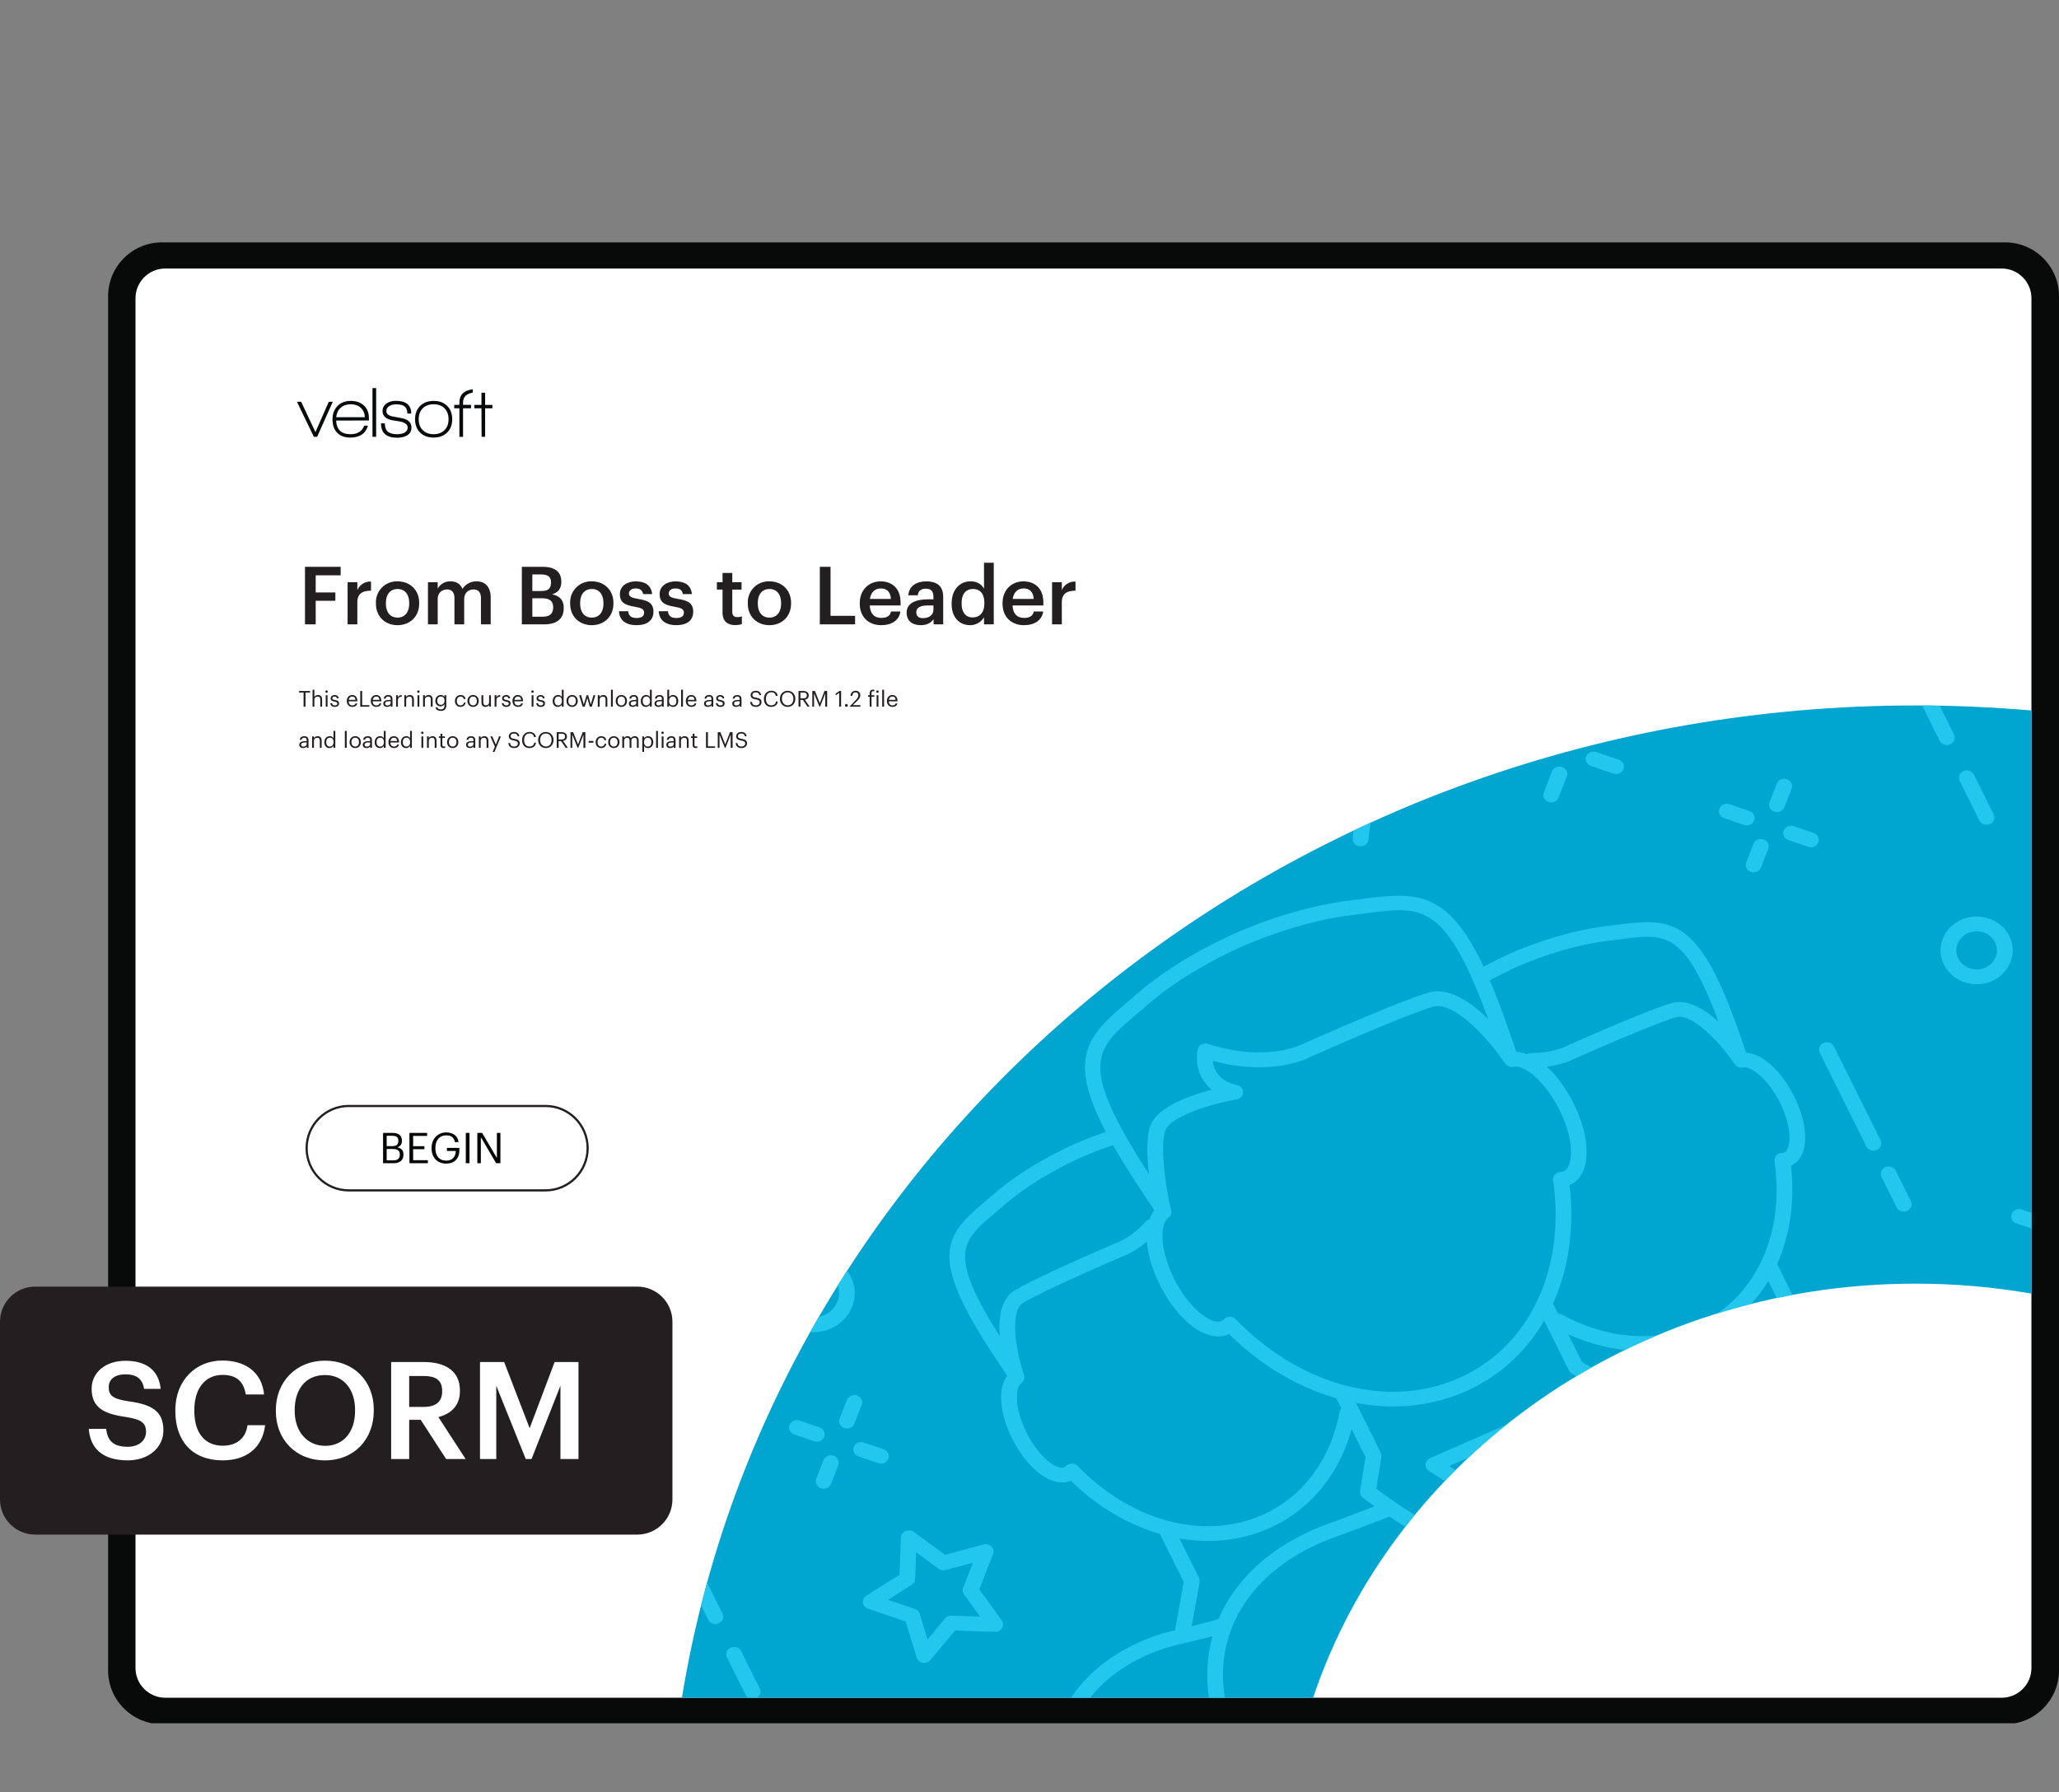 <svg xmlns="http://www.w3.org/2000/svg" xmlns:xlink="http://www.w3.org/1999/xlink" width="1251.275" height="1089.232" viewBox="0 0 938.456 816.924"><rect x="0" y="0" width="938.456" height="816.924" fill="#808080" stroke="none"/><g data-name="Figure"><g data-name="PlacedPDF"><clipPath id="a"><path transform="matrix(1 0 0 -1 0 816.924)" d="M49.276 31.411h889.18v675.032H49.276z"/></clipPath><g clip-path="url(#a)"><path d="M911.885 778.867H77.768c-11.98 0-21.694-9.712-21.694-21.693V137.02c0-11.982 9.713-21.695 21.694-21.695h834.117c11.981 0 21.694 9.713 21.694 21.695v620.154c0 11.98-9.713 21.693-21.694 21.693" fill="#fff"/></g><path d="M144.555 199.094h-1.505l-7.719-15.962h1.93l6.51 13.836 6.083-13.836h1.831z" fill="#070a0a"/><clipPath id="b"><path transform="matrix(1 0 0 -1 0 816.924)" d="M49.276 31.411h889.18v675.032H49.276z"/></clipPath><g clip-path="url(#b)"><path d="M159.863 184.276c-1.854 0-3.375.523-4.563 1.57-1.19 1.047-1.88 2.486-2.077 4.318h13.083c-.11-1.832-.747-3.27-1.913-4.318-1.167-1.047-2.677-1.57-4.53-1.57m-6.672 7.425c.217 4.143 2.408 6.214 6.574 6.214 3.16 0 5.244-1.296 6.247-3.89h1.7c-.632 2.048-1.711 3.487-3.237 4.316-1.33.741-2.923 1.112-4.776 1.112-2.682 0-4.732-.774-6.15-2.322-1.33-1.44-1.994-3.435-1.994-5.986 0-2.507.757-4.536 2.273-6.084s3.527-2.322 6.035-2.322 4.514.703 6.018 2.11c1.505 1.406 2.258 3.298 2.258 5.674v1.145zM169.773 176.917h1.668v22.177h-1.668zM180.96 199.52c-4.864 0-7.295-2.18-7.295-6.543h1.734c0 1.723.446 2.977 1.341 3.762.893.785 2.311 1.177 4.252 1.177 1.308 0 2.388-.207 3.238-.62 1.047-.546 1.57-1.353 1.57-2.422 0-1.308-1.09-2.213-3.27-2.714-.154-.044-1.244-.219-3.272-.524-3.27-.5-4.906-1.919-4.906-4.252 0-1.526.654-2.715 1.962-3.566 1.112-.74 2.475-1.112 4.09-1.112 4.687 0 7.032 1.941 7.032 5.822h-1.767c0-1.482-.404-2.556-1.21-3.22-.807-.666-2.105-.999-3.892-.999-1.2 0-2.214.24-3.042.72-.96.567-1.44 1.352-1.44 2.355 0 1.308 1.07 2.148 3.206 2.518.567.11 1.722.317 3.467.622 3.184.545 4.776 1.995 4.776 4.35 0 1.657-.72 2.89-2.159 3.696-1.157.633-2.628.95-4.416.95M202.645 186.158c-1.2-1.254-2.867-1.881-5.004-1.881-2.094 0-3.751.616-4.972 1.848-1.222 1.232-1.831 2.895-1.831 4.989 0 2.07.615 3.723 1.847 4.955 1.232 1.232 2.884 1.847 4.956 1.847 2.07 0 3.723-.615 4.956-1.847 1.23-1.232 1.847-2.884 1.847-4.955 0-2.05-.6-3.702-1.8-4.956m-5.036 13.296c-2.595 0-4.65-.774-6.166-2.322s-2.273-3.554-2.273-6.018c0-2.552.779-4.585 2.339-6.101 1.559-1.515 3.614-2.273 6.165-2.273 2.552 0 4.596.758 6.133 2.273 1.538 1.516 2.307 3.549 2.307 6.1 0 2.55-.78 4.579-2.34 6.084-1.558 1.505-3.613 2.257-6.165 2.257M221.112 186.105v12.989h-1.602l-.066-12.99h-3.238v-1.536h3.238v-5.558h1.668v5.558h3.304v1.537zM211.051 183.492c0-2.543 1.472-4.048 4.416-4.518v-1.534c-4.055.51-6.084 2.526-6.084 6.052v1.047h-2.355v1.57h2.355v13.018h1.668v-13.018h3.631v-1.57h-3.63z" fill="#070a0a"/><path d="M179.295 528.906c2.01 0 2.938-.89 2.938-2.57v-.078c0-1.702-.947-2.514-3.17-2.514h-2.823v5.162zm-.542-6.477c2.03 0 2.804-.734 2.804-2.436v-.077c0-1.566-.909-2.204-2.842-2.204h-2.475v4.717zm-4.156-6.032h4.156c2.572 0 4.447.851 4.447 3.577v.078c0 1.256-.503 2.377-2.088 2.918 2.011.484 2.765 1.508 2.765 3.306v.078c0 2.61-1.779 3.866-4.543 3.866h-4.737zM186.623 516.397h8.062v1.373h-6.38v4.697h5.143v1.373h-5.143v5.007h6.728v1.373h-8.41zM196.697 523.396v-.155c0-4.04 2.726-7.057 6.69-7.057 2.744 0 5.2 1.276 5.625 4.39h-1.682c-.387-2.204-1.895-3.056-3.905-3.056-3.17 0-4.988 2.32-4.988 5.704v.154c0 3.422 1.701 5.665 4.95 5.665 2.996 0 4.291-1.953 4.35-4.408h-4.04v-1.392h5.682v1.025c0 4.002-2.455 6.128-5.993 6.128-4.253 0-6.689-2.958-6.689-6.998M212.301 516.398h1.682v13.823h-1.682zM217.56 516.397h2.185l6.728 11.426v-11.426h1.604v13.823h-1.933l-6.98-11.85v11.85h-1.604z" fill="#030505"/><path stroke-miterlimit="10" fill="none" stroke="#231f20" d="M158.987 542.6c-10.624 0-19.236-8.611-19.236-19.235 0-10.624 8.612-19.236 19.236-19.236h89.611c10.624 0 19.236 8.612 19.236 19.236s-8.612 19.236-19.236 19.236h-89.61z"/><path d="M75.313 773.863c-7.428 0-13.555-6.05-13.555-13.555V135.944c0-7.429 6.05-13.555 13.555-13.555h837.03c7.428 0 13.554 6.05 13.554 13.555v624.364h.001c0 7.43-6.05 13.555-13.555 13.555zm863.144-12.368V134.987c0-13.555-11.028-24.506-24.506-24.506H73.781c-13.554 0-24.505 11.027-24.505 24.506V761.42c0 13.554 11.027 24.505 24.505 24.505h840.17c13.478 0 24.429-10.95 24.506-24.429" fill="#080909"/></g></g><g data-name="Figure"><clipPath id="c"><path transform="matrix(1 0 0 -1 0 816.924)" d="M873.056 495.362c-284.691 0-520.524-196.183-562.245-452.283H598.49c36.764 109.403 145.786 188.733 274.566 188.733 18.053 0 35.716-1.561 52.847-4.543v265.808a611.967 611.967 0 0 1-52.847 2.285z"/></clipPath><g clip-path="url(#c)"><path d="M927.71 203.07H308.127v572.854h619.585z" fill="#00a6d0"/><path d="m757.29 683.596 61.906-27.078c1.793-.784 2.57-2.784 1.733-4.466-.836-1.682-2.968-2.41-4.761-1.626l-61.908 27.078c-1.792.785-2.569 2.785-1.733 4.467.837 1.681 2.97 2.41 4.762 1.625M835.91 477.045c-.836-1.682-2.969-2.41-4.762-1.626-1.792.784-2.569 2.785-1.733 4.467l21.204 42.652c.836 1.681 2.969 2.41 4.762 1.625 1.792-.784 2.569-2.784 1.733-4.466zM859.312 532.072c-1.792.784-2.569 2.785-1.733 4.467l6.862 13.802c.836 1.681 2.969 2.41 4.761 1.625 1.793-.784 2.57-2.785 1.733-4.466l-6.86-13.802c-.837-1.682-2.97-2.41-4.763-1.626M797.354 369.697l-9.034-3.084c-1.86-.635-3.914.263-4.592 2.008-.677 1.745.281 3.672 2.142 4.307l9.033 3.084c.93.318 1.907.253 2.74-.111.833-.365 1.514-1.025 1.852-1.897.677-1.745-.281-3.672-2.141-4.307M817.572 376.6c-1.86-.636-3.915.263-4.592 2.007-.677 1.745.282 3.673 2.142 4.308l9.033 3.084c.93.318 1.907.253 2.74-.112.833-.364 1.513-1.024 1.852-1.896.677-1.745-.281-3.673-2.141-4.308zM799.192 384.639l-3.288 8.473c-.677 1.745.28 3.672 2.14 4.307.93.318 1.907.253 2.74-.112.833-.364 1.514-1.024 1.853-1.896l3.288-8.474c.677-1.744-.281-3.672-2.141-4.307-1.86-.635-3.916.264-4.592 2.009M808.692 369.981c.93.318 1.906.253 2.74-.112.832-.364 1.513-1.024 1.852-1.896l3.288-8.473c.677-1.745-.282-3.673-2.142-4.308-1.86-.635-3.915.264-4.592 2.008l-3.287 8.474c-.677 1.745.28 3.672 2.14 4.307M373.503 650.63l-9.033-3.084c-1.86-.635-3.915.264-4.592 2.008-.677 1.745.28 3.673 2.141 4.308l9.034 3.084a3.79 3.79 0 0 0 2.74-.112c.83-.364 1.513-1.024 1.851-1.897.678-1.744-.28-3.672-2.14-4.307M393.722 657.533c-1.86-.635-3.915.264-4.592 2.008-.677 1.745.281 3.673 2.141 4.308l9.033 3.084c.93.317 1.91.25 2.74-.112.83-.364 1.514-1.025 1.852-1.897.678-1.745-.281-3.672-2.14-4.307zM375.341 665.572l-3.288 8.474c-.677 1.745.281 3.672 2.141 4.307a3.79 3.79 0 0 0 2.74-.112c.83-.363 1.514-1.024 1.853-1.897l3.287-8.473c.677-1.745-.28-3.672-2.141-4.307-1.86-.635-3.915.264-4.592 2.008M390.58 636.126c-1.86-.635-3.915.264-4.592 2.008l-3.288 8.473c-.677 1.745.281 3.673 2.141 4.308.93.318 1.909.251 2.74-.112.83-.364 1.514-1.024 1.852-1.896l3.288-8.474c.677-1.745-.281-3.672-2.141-4.307M359.91 594.168c-2.747-5.527-.188-12.122 5.704-14.7 5.893-2.577 12.921-.175 15.67 5.352 2.747 5.526.189 12.119-5.704 14.696-5.892 2.577-12.922.179-15.67-5.348m27.868-12.19c-4.418-8.885-15.719-12.745-25.192-8.601-9.474 4.144-13.587 14.745-9.17 23.632 4.418 8.886 15.72 12.742 25.193 8.599 9.474-4.144 13.586-14.743 9.169-23.63M904.841 441.085c-4.63 2.025-10.152.143-12.31-4.2-2.16-4.343-.15-9.525 4.48-11.55 4.63-2.025 10.15-.138 12.31 4.205 2.159 4.344.15 9.52-4.48 11.545m-10.858-21.842c-8.211 3.592-11.777 12.78-7.948 20.483 3.827 7.698 13.623 11.042 21.835 7.45 8.207-3.59 11.773-12.778 7.946-20.476-3.83-7.702-13.626-11.047-21.833-7.457M327.563 739.942c1.793-.784 2.569-2.785 1.733-4.467l-26.05-52.4c-.836-1.682-2.969-2.41-4.762-1.626-1.793.784-2.569 2.785-1.733 4.466l26.05 52.401c.837 1.682 2.97 2.41 4.762 1.626M344.541 774.094c1.793-.784 2.57-2.784 1.734-4.466l-8.429-16.953c-.835-1.682-2.969-2.41-4.761-1.626-1.793.784-2.57 2.785-1.733 4.467l8.428 16.953c.836 1.681 2.969 2.41 4.761 1.625M858.107 277.429c-1.792.784-2.569 2.785-1.733 4.466l27.72 55.76c.836 1.682 2.97 2.41 4.762 1.626 1.793-.784 2.57-2.785 1.733-4.466l-27.72-55.76c-.836-1.682-2.969-2.41-4.762-1.626M894.926 351.49c-1.793.785-2.569 2.786-1.733 4.467l8.97 18.042c.835 1.682 2.968 2.41 4.761 1.626 1.793-.784 2.569-2.785 1.733-4.466l-8.97-18.042c-.836-1.682-2.968-2.41-4.761-1.626M702.249 341.303c.93.318 1.906.253 2.739-.112.833-.364 1.514-1.024 1.852-1.896.678-1.745-.282-3.675-2.14-4.308l-10.224-3.488c-1.86-.635-3.915.264-4.592 2.008-.676 1.745.283 3.674 2.142 4.307zM738.09 352.492c.833-.364 1.514-1.024 1.853-1.896.677-1.745-.282-3.672-2.141-4.308l-10.224-3.49c-1.86-.635-3.916.264-4.593 2.008-.676 1.745.282 3.673 2.142 4.308l10.224 3.49c.93.318 1.907.253 2.74-.112M711.975 349.622c-1.86-.635-3.915.264-4.592 2.009l-3.721 9.59c-.677 1.745.281 3.672 2.14 4.307.931.317 1.908.252 2.74-.112.834-.364 1.514-1.024 1.853-1.897l3.721-9.59c.677-1.744-.281-3.672-2.141-4.307M717.851 334.478c.93.318 1.907.253 2.74-.111.833-.365 1.514-1.025 1.852-1.897l3.722-9.588c.679-1.743-.281-3.672-2.14-4.307-1.861-.635-3.916.264-4.593 2.008l-3.722 9.588c-.678 1.743.281 3.673 2.141 4.307M411.246 496.662c-5.913 2.586-12.969.177-15.727-5.371-2.758-5.547-.19-12.165 5.724-14.751 5.913-2.587 12.969-.178 15.726 5.369 2.759 5.548.19 12.166-5.723 14.753m12.218-17.594c-4.427-8.906-15.755-12.774-25.25-8.62-9.494 4.152-13.617 14.777-9.19 23.683 4.429 8.908 15.756 12.776 25.25 8.623 9.495-4.153 13.619-14.778 9.19-23.686M638.482 331.973a3.485 3.485 0 0 0 1.708-1.575c9.38-18.057 19.322-29.962 19.418-30.08 1.226-1.458.963-3.571-.592-4.721s-3.8-.904-5.03.556c-.424.504-10.497 12.549-20.237 31.302-.869 1.67-.131 3.681 1.648 4.494a3.792 3.792 0 0 0 3.085.024M619.823 385.74c.651.056 1.278-.059 1.828-.3 1.12-.49 1.94-1.512 2.061-2.75 1.03-10.921 3.81-22.376 8.258-34.044.666-1.747-.302-3.673-2.166-4.296-1.867-.628-3.919.287-4.58 2.032-4.655 12.207-7.566 24.224-8.654 35.714-.173 1.847 1.283 3.48 3.253 3.644M386.25 421.062c-.059 1.854 1.497 3.404 3.473 3.46.158.003 15.927.496 37.255 4.89.8.164 1.595.065 2.282-.236.977-.427 1.738-1.262 1.987-2.325.427-1.813-.796-3.606-2.729-4.004-22.032-4.54-37.915-5.026-38.58-5.044-1.975-.064-3.629 1.4-3.688 3.26M482.099 448.052a3.787 3.787 0 0 0 3.217.087 3.488 3.488 0 0 0 1.637-1.45c.939-1.632.29-3.671-1.453-4.552-10.861-5.499-22.935-10.22-35.881-14.034-1.877-.555-3.894.426-4.491 2.201-.592 1.77.456 3.657 2.346 4.213 12.512 3.685 24.16 8.24 34.625 13.535M533.232 336.374a3.773 3.773 0 0 0 3.198.583l26.287-7.09-9.378 24.1a3.183 3.183 0 0 0 .4 3.031l15.308 21.255-27.329-.915c-1.143-.038-2.243.438-2.951 1.291l-16.82 20.228-7.518-24.664c-.317-1.035-1.142-1.867-2.223-2.235l-25.705-8.754 22.682-14.33c.955-.6 1.541-1.596 1.58-2.672l.935-25.636zm-28.454-22.641-1.115 30.526-27.007 17.061c-1.118.706-1.72 1.942-1.556 3.196.166 1.256 1.068 2.32 2.335 2.75l30.607 10.425 8.95 29.368c.37 1.215 1.439 2.133 2.761 2.376a3.81 3.81 0 0 0 2.198-.254 3.532 3.532 0 0 0 1.31-.979l20.031-24.084 32.543 1.089c1.347.048 2.613-.624 3.26-1.728a3.181 3.181 0 0 0-.166-3.51l-18.23-25.31 11.165-28.696c.46-1.186.174-2.519-.749-3.443-.917-.924-2.313-1.287-3.607-.938l-31.297 8.44-25.645-18.821a3.778 3.778 0 0 0-3.722-.4c-1.222.534-2.021 1.666-2.066 2.932M415.515 722.412c.955-.601 1.541-1.596 1.58-2.673l.444-12.184 10.237 7.512a3.765 3.765 0 0 0 3.198.584l12.49-3.368-4.454 11.45a3.184 3.184 0 0 0 .396 3.034l7.278 10.102-12.99-.433a3.778 3.778 0 0 0-1.642.312 3.542 3.542 0 0 0-1.31.979l-7.995 9.612-3.573-11.723c-.317-1.035-1.142-1.866-2.223-2.234l-12.214-4.16zm-2.728 16.703 5.008 16.426c.37 1.214 1.439 2.133 2.761 2.375 1.327.24 2.68-.236 3.508-1.233l11.203-13.468 18.2.607a3.754 3.754 0 0 0 1.642-.312 3.512 3.512 0 0 0 1.62-1.416 3.188 3.188 0 0 0-.165-3.51l-10.196-14.158 6.241-16.046c.463-1.188.174-2.52-.745-3.446-.92-.923-2.315-1.286-3.61-.936l-17.502 4.72-14.344-10.528c-2.126-1.562-5.699.001-5.79 2.532l-.623 17.074-15.103 9.542c-1.119.706-1.72 1.942-1.556 3.196.165 1.255 1.067 2.32 2.334 2.75zM906.09 711.944c-1.86-.634-3.915.264-4.592 2.009-.678 1.745.28 3.672 2.14 4.307l9.034 3.084c.93.318 1.907.253 2.74-.112.833-.364 1.514-1.024 1.852-1.896.677-1.745-.28-3.673-2.141-4.308zM821.392 772.51l41.505-18.155c1.793-.784 2.57-2.784 1.733-4.466-.836-1.682-2.968-2.41-4.761-1.625l-53.996 23.617c-.366.16-.677.38-.953.629z" fill="#23c7ee"/><path d="M755.877 628.825c-6.359 3.27-12.767 6.444-19.181 9.61.109-2.124.303-4.202.363-6.352.004-.11-.05-.205-.057-.312a3.09 3.09 0 0 0-.154-.83c-.056-.158-.135-.296-.214-.442a3.219 3.219 0 0 0-.448-.66c-.128-.14-.275-.252-.426-.372-.138-.11-.234-.252-.393-.343l-14.266-8.216-6.314-12.7c20.673 9.312 42.672 10.104 61.304 1.955 12.731-5.57 22.863-14.726 29.857-26.28l8.906 17.915c.052.104.149.17.21.267a3.414 3.414 0 0 0 .966.993c.095.065.155.16.259.217l18.717 10.299c-3.913 2.639-7.755 5.162-10.647 6.67-21.001-6.462-45.139-3.77-68.482 8.581m-33.058 54.84-16.939-19.876 1.816-18.008c.122-1.203-.453-2.371-1.503-3.066a3.775 3.775 0 0 0-3.577-.299l-50.802 22.22c-1.165.51-1.949 1.563-2.057 2.764-.108 1.201.48 2.364 1.537 3.05l16.334 10.57 5.342 24.928c-13.097-6.096-28.71-14.852-45.665-27.296l2.307-14.57c.016-.103-.023-.196-.017-.298a3.037 3.037 0 0 0-.038-.67 3.047 3.047 0 0 0-.168-.655c-.037-.096-.028-.195-.075-.29l-11.275-22.681c17.004 3.193 34.121 1.665 49.656-5.13 15.528-6.791 27.775-18.1 36.097-32.36l11.269 22.667c.046.092.133.15.186.236.122.199.265.373.43.547.163.17.33.322.522.455.087.061.138.15.233.204l13.357 7.692c-.626 17.671-3.004 34.367-6.97 49.865m-52.08-8.797-10.226-6.619 39.46-17.26-1.17 11.604zm38.987 44.055c-4.378-.926-14.551-3.464-28.676-9.384l-6.224-29.042 26.314-11.51 19.496 22.877c-4.25 14.046-8.804 23.235-10.91 27.06M606.504 694.16c-25.103 8.864-42.827 24.475-51.059 43.705-3.09 1.11-7.622 2.25-12.296 3.365l3.621-20.068c.02-.113-.019-.216-.01-.327a3.064 3.064 0 0 0-.191-1.334c-.04-.106-.032-.216-.084-.32l-8.905-17.913c13.93 2.4 27.92 1.006 40.652-4.563 18.636-8.151 32.134-24.475 37.813-45.323l6.32 12.713-2.459 15.531c-.022.142.026.273.023.413-.006.236-.008.46.039.692.042.212.12.403.203.602.084.199.167.39.292.573.135.198.3.36.476.529.104.099.163.225.283.314 1.817 1.353 3.584 2.578 5.37 3.85-6.688 2.565-13.385 5.115-20.088 7.561m-115.318-25.924a3.687 3.687 0 0 0-2.62-1.1c-1.002-.01-1.959.37-2.64 1.059-.362.36-.61.508-.89.63-3.111 1.361-11.372-4.186-17.234-15.977-5.67-11.407-4.977-20.464-2.33-22.365 1.16-.837 1.666-2.25 1.27-3.574l-.13-.438c-.011-.036-.002-.071-.015-.107-.071-.21-.145-.452-.218-.673l-.04-.136c-.003-.009-.009-.016-.011-.024-3-9.24-6.575-27.91.267-31.856 8.076-4.657 27.514-13.318 38.193-17.99 4.39-1.92 7.287-3.187 7.33-3.181.253-.073 4.903-1.768 10.62-6.569.441 5.862 2.387 12.642 5.855 19.619 8.453 17.002 21.825 26.764 31.105 22.706.145-.064.287-.131.427-.197 14.647 14.411 31.577 24.286 48.94 29.278l2.336 4.7c-.421.449-.764.966-.88 1.599-4.04 21.8-16.91 38.922-35.318 46.973-26.587 11.63-59.567 2.848-84.017-22.377m-35.503-59.225c-1.667-2.637-3.353-5.27-4.9-7.936-17.893-30.694-11.457-36.158 2.647-48.126 1.254-1.065 2.555-2.17 3.886-3.33 9.687-8.41 22.347-16.203 36.576-22.52 4.432-1.911 8.94-3.608 13.428-5.125.385.676.704 1.293 1.109 1.987 5.373 9.25 11.434 18.289 17.295 27.03l.43.642c-.977 1.162-1.678 2.616-2.249 4.191-.61.186-1.19.47-1.633.964-6.449 7.137-12.561 9.405-12.873 9.503-1.404.604-34.78 14.87-46.556 21.657-6.625 3.821-7.811 12.615-7.16 21.063m62.356-146.726c1.5-1.274 3.057-2.595 4.648-3.981 11.661-10.125 26.885-19.498 43.994-27.092 17.238-7.429 34.68-12.344 50.434-14.213 2.165-.254 4.245-.524 6.248-.782 22.944-2.971 33.415-4.326 49.875 35.193 1.801 4.309 3.459 8.72 5.072 13.14-7.965-7.844-18.238-14.933-27.637-11.995-15.658 4.89-55.27 22.61-57.17 23.47-.176.078-16.487 8.387-42.878-.19-.974-.316-2.034-.207-2.943.254-.897.477-1.53 1.295-1.74 2.241-1.033 4.684-.436 12.962 6.408 18.388-10.625 2.766-25.532 8.147-28.225 17.004-1.661 5.469-1.32 13.854-.444 21.455-3.1-4.763-6.138-9.576-8.961-14.436-21.697-37.224-13.858-43.879 3.319-58.456m173.714-21.73c14.338-6.177 28.845-10.267 41.931-11.82 1.81-.211 3.546-.435 5.225-.653 18.841-2.442 27.44-3.554 41.011 29.035 1.181 2.826 2.246 5.73 3.327 8.622-6.48-5.9-14.426-10.7-21.803-8.397-13.109 4.097-46.211 18.909-47.836 19.639-.039.046-5.814 2.987-15.813 3.034-.673.004-1.27.233-1.81.544-1.654-.603-3.292-1.034-4.87-1.08l-.278-.805c-3.365-9.803-6.838-19.938-10.93-29.712-.307-.738-.607-1.367-.912-2.08 4.12-2.246 8.392-4.39 12.758-6.327M533.777 551.543l-.25-.839c-1.663-7.435-5.054-26.765-2.509-35.14 1.939-6.376 20.242-12.267 32.618-14.408 1.655-.297 2.888-1.638 2.932-3.227.04-1.591-1.113-2.99-2.765-3.35-8.585-1.888-10.665-7.272-11.018-11.048 27.021 7.338 43.532-1.274 44.026-1.548.401-.188 40.878-18.288 56.126-23.05 9.188-2.871 24.29 13.16 32.161 24.53.012.015.016.035.027.05l.192.263c.135.197.285.404.416.597.02.03.053.044.074.073l.332.455c.83 1.13 2.306 1.676 3.734 1.38 4.874-1.017 14.428 6.615 20.882 19.596 7.308 14.703 6.099 26.227 2.014 28.013-.478.21-.915.304-1.557.338a3.66 3.66 0 0 0-2.56 1.217 3.192 3.192 0 0 0-.788 2.59c5.895 40.758-11.064 76.177-43.198 90.232-32.133 14.055-71.956 3.472-101.456-26.962a3.685 3.685 0 0 0-2.62-1.099 3.77 3.77 0 0 0-1.546.314c-.408.179-.78.429-1.094.745-.443.44-.803.693-1.28.903-4.085 1.786-14.273-4.753-21.582-19.455-6.454-12.982-6.544-24.752-2.581-27.601 1.16-.836 1.662-2.248 1.27-3.569m256.119-67.534c.006.008.008.019.014.027l.097.132c.129.186.274.387.395.566.02.031.055.048.077.078l.28.383c.825 1.132 2.3 1.675 3.728 1.378 3.255-.68 11.1 4.643 16.77 16.05 5.863 11.79 5.083 21.292 1.97 22.653-.287.126-.556.205-1.083.233a3.66 3.66 0 0 0-2.56 1.216 3.191 3.191 0 0 0-.788 2.59c4.883 33.784-9.146 63.126-35.734 74.756-18.406 8.05-40.663 6.294-61.064-4.817-.587-.32-1.226-.407-1.859-.395l-2.33-4.687c7.09-15.69 9.912-34.21 7.553-54.009 9.555-3.86 10.47-19.862 1.887-37.127-3.466-6.971-7.749-12.725-12.249-16.81 7.565-1.02 11.877-3.253 11.916-3.285.328-.149 34.1-15.263 46.792-19.221 7.603-2.374 20.564 12.198 26.188 20.289m130.263 173.134-33.295 14.563a2224.223 2224.223 0 0 0-24.452-25.47l40.173-17.572c1.793-.785 2.569-2.785 1.733-4.467-.836-1.681-2.969-2.41-4.762-1.625l-42.202 18.459c-.403-.41-.81-.837-1.213-1.247-6.95-7.163-14.917-12.612-23.537-16.439 2.621-1.645 5.43-3.528 8.213-5.41 4.311-2.913 8.774-5.928 11.849-7.51 23.983-12.688 48.916-12.108 67.493.953v-8.197c-20.263-11.983-46.115-11.8-70.975 1.37-2.23 1.145-4.914 2.842-7.794 4.744l-20.512-11.285-10.893-21.912c5.835-13.03 8.176-28.36 6.293-44.74 8.032-3.537 8.67-17.104 1.475-31.576-5.84-11.748-14.477-19.458-21.923-19.962l-.037-.114c-2.827-8.257-5.754-16.793-9.203-25.038-14.927-35.854-26.95-36.057-48.66-33.246-1.645.213-3.356.437-5.138.642-17.445 2.073-33.574 7.88-44.068 12.399-4.293 1.906-8.464 3.996-12.511 6.176-16.048-34.12-30-34.167-53.828-31.08-1.974.255-4.024.522-6.161.768-20.819 2.474-40.057 9.399-52.572 14.793-12.409 5.508-30.433 14.88-45.838 28.253a406.598 406.598 0 0 1-4.583 3.927c-17.84 15.14-26.77 25.196-9.222 58.662-4.388 1.509-8.79 3.167-13.146 5.044-10.4 4.62-25.508 12.476-38.422 23.684-1.31 1.145-2.588 2.228-3.819 3.274-16.251 13.793-23.816 22.563-4.13 56.33 4.501 7.757 9.576 15.324 14.485 22.641l.116.177c-4.372 5.673-3.624 16.833 2.215 28.577 7.194 14.472 18.684 22.735 26.736 19.237 12.167 11.883 26.192 20.055 40.583 24.237l10.893 21.911-3.968 21.993c-3.402.845-6.502 1.679-8.847 2.535-18.12 6.393-31.693 16.946-39.563 30.024l8.413.105c7.29-10.281 18.783-18.602 33.708-23.85 3.232-1.178 8.562-2.447 13.716-3.673 3.323-.79 6.667-1.597 9.695-2.422-2.419 8.647-3.093 17.866-1.712 27.458.077.56.165 1.134.242 1.695l7.291.53s-.288-2.072-.43-3.106c-4.558-31.676 14.976-59.187 51-71.925 8.134-2.965 16.228-6.02 24.292-9.147 43.8 29.437 76.22 34.527 77.695 34.746.094.013.183-.006.276 0 .1.008.192.002.293.002.525-.003 1.036-.077 1.493-.277.002 0 .002-.002.004-.003h.004c.456-.2.843-.519 1.182-.893.068-.074.134-.14.195-.222.053-.07.125-.12.173-.195.293-.452 7.225-11.374 13.38-32.43 4.167-14.232 6.883-29.58 8.194-45.742a1287.06 1287.06 0 0 0 23.113-11.577c33.482-17.725 68.544-14.037 91.497 9.622 9.728 9.9 19.533 20.102 29.221 30.352l-121.354 53.08-73.293 32.058-36.156 15.815h16.957l22.228-9.723 73.292-32.058 125.726-54.991 32.682-14.295zM920.343 727.772c-1.469-.007-2.851.829-3.382 2.198l-3.288 8.474c-.677 1.745.281 3.672 2.141 4.307.93.318 1.907.253 2.74-.112a3.446 3.446 0 0 0 1.79-1.775zM926.467 553.034l-4.97-1.696c-1.86-.635-3.914.264-4.591 2.008-.677 1.745.281 3.673 2.14 4.308l7.42 2.533zM352.811 412.873c-.766.814-1.065 1.927-.802 2.985l5.036 20.272-20.37-8.264a3.802 3.802 0 0 0-3.273.208l-18.995 10.76 2.082-20.726c.109-1.08-.347-2.146-1.222-2.857l-16.78-13.622 21.655-4.544c1.135-.245 2.07-.973 2.52-1.974l8.629-19.18 11.3 17.916c.59.935 1.626 1.547 2.78 1.638l22.112 1.77zm25.387-19.653c-.505-1.177-1.674-1.989-3.022-2.097l-27.358-2.189-13.981-22.165c-.69-1.094-1.976-1.729-3.326-1.643-1.348.095-2.534.879-3.059 2.048l-10.673 23.73-19.501 4.092v14.542l11.904 9.663-2.578 25.64c-.127 1.263.515 2.487 1.662 3.163a3.773 3.773 0 0 0 3.757.03l23.503-13.31 25.202 10.222c.952.388 2.02.362 2.936-.038a3.67 3.67 0 0 0 .782-.466c1.04-.814 1.5-2.107 1.192-3.343l-6.232-25.082 18.153-19.323c.896-.952 1.142-2.296.639-3.474" fill="#23c7ee"/></g></g><symbol id="d"><path d="M0 0h.133v.293h.244v.103H.133v.213h.31v.106H0V0z"/></symbol><symbol id="e"><path d="M0 0h.121v.272c0 .111.064.145.17.146v.113a.174.174 0 0 1-.17-.106v.098H0V0z"/></symbol><symbol id="f"><path d="M.269.094C.177.094.124.161.124.268v.008c0 .108.055.173.145.173S.413.383.413.275V.268C.413.161.359.094.269.094M.268 0c.154 0 .269.106.269.269v.008c0 .16-.115.267-.268.267A.259.259 0 0 1 0 .274V.266C0 .107.114 0 .268 0z"/></symbol><symbol id="g"><path d="M0 0h.121v.313c0 .08.055.12.115.12C.295.433.329.4.329.323V0H.45v.313c0 .08.055.12.115.12.06 0 .093-.033.093-.11V0h.121v.331c0 .144-.078.203-.174.203A.206.206 0 0 1 .428.44C.402.505.348.534.28.534A.175.175 0 0 1 .121.443v.08H0V0z"/></symbol><symbol id="h"><path d="M0 0z"/></symbol><symbol id="i"><path d="M0 0h.275C.432 0 .52.067.52.2v.004C.52.299.474.352.377.373.458.398.49.454.49.525v.004c0 .13-.087.186-.234.186H0V0m.13.095v.229h.12C.348.324.389.287.389.213V.209C.389.135.348.095.259.095H.13m0 .319V.62h.108C.323.62.362.591.362.523V.519C.362.446.328.414.24.414H.13z"/></symbol><symbol id="j"><path d="M.219 0c.134 0 .209.061.209.167 0 .111-.073.141-.196.16C.149.341.124.356.124.394c0 .037.031.062.083.062C.263.456.29.434.3.386h.112C.399.504.314.544.207.544.109.544.011.492.011.387.011.289.062.25.2.228.277.215.312.199.312.156.312.112.283.089.218.089.147.089.12.12.114.173H0C.005.062.084 0 .219 0z"/></symbol><symbol id="k"><path d="M.228 0C.265 0 .291.006.31.013v.096a.149.149 0 0 0-.059-.01c-.038 0-.06.021-.06.067v.275h.115v.091H.191v.115H.07V.532H0V.441h.07V.155C.07.056.124 0 .228 0z"/></symbol><symbol id="l"><path d="M0 0h.438v.106H.133v.609H0V0z"/></symbol><symbol id="m"><path d="M.265 0c.134 0 .223.06.24.17H.388C.379.119.341.09.268.09c-.09 0-.14.056-.144.155h.383V.28C.507.467.39.544.26.544.111.544 0 .436 0 .274V.266C0 .101.111 0 .265 0M.126.326c.012.081.061.13.134.13.075 0 .121-.04.127-.13H.126z"/></symbol><symbol id="n"><path d="M.175 0c.08 0 .126.029.16.074V.01h.119v.343c0 .143-.092.191-.209.191C.128.544.031.493.021.371h.117c.006.052.037.082.1.082.071 0 .095-.035.095-.105V.321H.268C.118.321 0 .277 0 .155 0 .046.079 0 .175 0m.029.087C.144.087.12.116.12.16c0 .064.059.085.151.085h.062V.193C.333.126.278.087.204.087z"/></symbol><symbol id="o"><path d="M.23 0a.2.2 0 0 1 .172.098V.01h.121v.765H.402V.453C.373.505.32.544.235.544.099.544 0 .438 0 .271V.263C0 .093.099 0 .23 0m.03.096c-.078 0-.136.055-.136.17v.008c0 .113.052.175.141.175.088 0 .141-.057.141-.172V.269C.406.152.344.096.26.096z"/></symbol><use xlink:href="#d" transform="matrix(36.704 0 0 -36.704 139.01 284.596)" fill="#231f20"/><use xlink:href="#e" transform="matrix(36.704 0 0 -36.704 158.426 284.596)" fill="#231f20"/><use xlink:href="#f" transform="matrix(36.704 0 0 -36.704 171.346 284.963)" fill="#231f20"/><use xlink:href="#g" transform="matrix(36.704 0 0 -36.704 195.057 284.596)" fill="#231f20"/><use xlink:href="#h" transform="matrix(36.704 0 0 -36.704 226.109 284.596)" fill="#231f20"/><use xlink:href="#i" transform="matrix(36.704 0 0 -36.704 237.854 284.596)" fill="#231f20"/><use xlink:href="#f" transform="matrix(36.704 0 0 -36.704 259.876 284.963)" fill="#231f20"/><use xlink:href="#j" transform="matrix(36.704 0 0 -36.704 282.12 284.963)" fill="#231f20"/><use xlink:href="#j" transform="matrix(36.704 0 0 -36.704 300.25 284.963)" fill="#231f20"/><use xlink:href="#h" transform="matrix(36.704 0 0 -36.704 317.208 284.596)" fill="#231f20"/><use xlink:href="#k" transform="matrix(36.704 0 0 -36.704 326.751 284.926)" fill="#231f20"/><use xlink:href="#f" transform="matrix(36.704 0 0 -36.704 340.846 284.963)" fill="#231f20"/><use xlink:href="#h" transform="matrix(36.704 0 0 -36.704 361.914 284.596)" fill="#231f20"/><use xlink:href="#l" transform="matrix(36.704 0 0 -36.704 373.66 284.596)" fill="#231f20"/><use xlink:href="#m" transform="matrix(36.704 0 0 -36.704 391.864 284.963)" fill="#231f20"/><use xlink:href="#n" transform="matrix(36.704 0 0 -36.704 413.226 284.963)" fill="#231f20"/><use xlink:href="#o" transform="matrix(36.704 0 0 -36.704 433.744 284.963)" fill="#231f20"/><use xlink:href="#m" transform="matrix(36.704 0 0 -36.704 456.94 284.963)" fill="#231f20"/><use xlink:href="#e" transform="matrix(36.704 0 0 -36.704 479.514 284.596)" fill="#231f20"/></g><g data-name="P"><symbol id="p"><path d="M.208 0h.087v.644h.208v.071H0V.644h.208V0z"/></symbol><symbol id="q"><path d="M0 0h.083v.317c0 .094.069.143.146.143C.313.46.352.419.352.327V0h.083v.321c0 .152-.076.211-.184.211C.165.532.107.489.083.44v.333H0V0z"/></symbol><symbol id="r"><path d="M.015 0h.083v.523H.015V0m.04.632c.03 0 .055.025.055.055S.085.742.055.742A.055.055 0 0 1 0 .687C0 .657.025.632.055.632z"/></symbol><symbol id="s"><path d="M.205 0c.127 0 .192.064.192.159C.397.27.321.294.213.314.117.331.091.35.091.397c0 .045.039.075.099.075C.256.472.288.447.3.39h.08C.366.503.285.541.191.541.109.541.014.491.014.394.014.303.06.265.196.24.277.225.318.207.318.152.318.096.283.069.204.069.12.069.087.108.081.17H0C.005.063.08 0 .205 0z"/></symbol><symbol id="t"><path d="M0 0z"/></symbol><symbol id="u"><path d="M.253 0c.118 0 .205.055.223.16H.393C.382.099.335.069.254.069.147.069.09.135.086.254H.48v.027c0 .187-.114.26-.235.26C.101.541 0 .431 0 .273V.265C0 .104.105 0 .253 0M.089.321C.103.414.16.472.245.472c.086 0 .142-.043.15-.151H.089z"/></symbol><symbol id="v"><path d="M0 0h.414v.071H.087v.644H0V0z"/></symbol><symbol id="w"><path d="M.174 0c.077 0 .124.026.163.075V.009H.42v.345C.42.5.329.541.229.541.128.541.033.497.022.378h.083c.008.064.048.094.12.094.08 0 .112-.035.112-.118V.316H.262C.128.316 0 .275 0 .154 0 .047.077 0 .174 0m.008.066C.109.066.083.1.083.154c0 .077.077.103.182.103h.072V.192C.337.111.27.066.182.066z"/></symbol><symbol id="x"><path d="M0 0h.083v.287c0 .129.067.162.172.167v.078C.161.529.116.488.083.429v.094H0V0z"/></symbol><symbol id="y"><path d="M0 0h.083v.317c0 .094.069.143.146.143C.313.46.352.419.352.327V0h.083v.321c0 .152-.076.211-.184.211C.165.532.107.489.083.44v.083H0V0z"/></symbol><symbol id="z"><path d="M.248 0c.146 0 .249.074.25.226v.488H.415V.63a.187.187 0 0 1-.171.093C.1.723 0 .605 0 .463V.456C0 .312.101.208.238.208c.076 0 .147.048.177.099V.231C.415.119.35.07.247.07.158.07.108.101.096.161H.011C.025.073.093 0 .248 0M.247.277C.159.277.086.345.086.459v.008c0 .11.062.187.166.187.102 0 .166-.068.166-.185V.462C.418.345.344.277.247.277z"/></symbol><symbol id="A"><path d="M.256 0c.126 0 .217.084.228.197H.407C.398.112.331.069.257.069.156.069.086.137.086.265v.008c0 .123.073.199.168.199.072 0 .132-.031.145-.114h.082C.465.491.363.541.254.541.114.541 0 .433 0 .273V.265C0 .103.11 0 .256 0z"/></symbol><symbol id="B"><path d="M.257.069C.151.069.086.147.086.266v.008c0 .12.066.198.171.198.104 0 .171-.078.171-.199V.266C.428.148.362.069.257.069M.256 0c.149 0 .258.109.258.267v.008c0 .157-.109.266-.257.266C.109.541 0 .431 0 .274V.266C0 .113.107 0 .256 0z"/></symbol><symbol id="C"><path d="M.182 0c.084 0 .142.043.166.092V.009h.083v.523H.348V.215C.348.121.278.072.204.072.122.072.083.113.083.205v.327H0V.201C0 .057.078 0 .182 0z"/></symbol><symbol id="D"><path d="M.236 0a.22.22 0 0 1 .179.099v-.09h.083v.773H.415V.448a.187.187 0 0 1-.171.093C.1.541 0 .428 0 .268V.26C0 .097.099 0 .236 0m.009.069C.157.069.086.132.086.264v.008c0 .127.062.2.166.2.102 0 .166-.063.166-.197V.267C.418.133.342.069.245.069z"/></symbol><symbol id="E"><path d="M.161 0h.091l.122.392L.483 0h.092l.163.523H.653L.53.102.411.523H.339L.212.102.09.523H0L.161 0z"/></symbol><symbol id="F"><path d="M0 0h.084v.773H0V0z"/></symbol><symbol id="G"><path d="M.26 0c.144 0 .238.11.238.27v.008C.498.441.397.541.26.541A.215.215 0 0 1 .083.444v.338H0V.009h.083v.086A.2.2 0 0 1 .26 0M.252.069C.15.069.08.132.08.266v.008c0 .134.074.198.171.198.088 0 .161-.066.161-.198V.266C.412.139.356.069.252.069z"/></symbol><symbol id="H"><path d="M.273 0C.415 0 .52.091.52.211.52.346.436.394.277.419.131.441.105.477.105.547c0 .067.051.116.149.116.099 0 .151-.037.168-.127H.5C.486.663.397.733.254.733.119.733.024.649.024.539c0-.127.089-.174.239-.197C.399.32.436.286.436.205.436.124.365.07.273.07.129.07.095.142.084.227H0C.013.105.082 0 .273 0z"/></symbol><symbol id="I"><path d="M.334 0c.16 0 .274.081.299.246H.552C.534.13.453.071.336.071.182.071.09.181.09.363v.008c0 .18.099.295.247.295C.459.666.522.61.54.501h.086C.611.656.485.735.336.735.142.735 0 .582 0 .37V.362C0 .142.127 0 .334 0z"/></symbol><symbol id="J"><path d="M.354.072C.205.072.09.19.09.363v.008c0 .17.096.292.262.292.165 0 .259-.13.259-.29V.365C.611.192.513.072.354.072m0-.072c.208 0 .347.162.347.364v.008c0 .201-.139.361-.349.361C.142.733 0 .573 0 .37V.362C0 .162.143 0 .354 0z"/></symbol><symbol id="K"><path d="M0 0h.087v.311h.11L.41 0h.097L.288.317c.098.019.177.077.177.195v.004c0 .143-.113.199-.25.199H0V0m.087.38v.265h.134C.318.645.378.613.378.516V.512C.378.424.323.38.221.38H.087z"/></symbol><symbol id="L"><path d="M0 0h.08v.602L.325 0h.027l.237.602V0h.087v.715h-.12L.342.158.121.715H0V0z"/></symbol><symbol id="M"><path d="M.16 0h.087v.715H.166L0 .595V.514l.16.115V0z"/></symbol><symbol id="N"><path d="M.064 0c.035 0 .064.028.064.064a.064.064 0 0 1-.064.064A.064.064 0 0 1 0 .064C0 .028.029 0 .064 0z"/></symbol><symbol id="O"><path d="M0 0h.479v.071H.134l.197.192c.088.086.144.172.144.26 0 .123-.084.201-.216.201C.123.724.038.635.027.495h.081c.014.112.068.159.151.159C.34.654.387.606.387.526.387.453.349.388.284.319L0 .02V0z"/></symbol><symbol id="P"><path d="M.075 0h.083v.453h.128v.07H.158v.094c0 .053.021.09.074.09A.138.138 0 0 0 .286.698v.07a.147.147 0 0 1-.057.008C.126.776.075.714.075.608V.523H0v-.07h.075V0z"/></symbol><use xlink:href="#p" transform="matrix(10.009 0 0 -10.009 136.29 322.13)" fill="#231f20"/><use xlink:href="#q" transform="matrix(10.009 0 0 -10.009 142.456 322.13)" fill="#231f20"/><use xlink:href="#r" transform="matrix(10.009 0 0 -10.009 148.31 322.13)" fill="#231f20"/><use xlink:href="#s" transform="matrix(10.009 0 0 -10.009 150.563 322.22)" fill="#231f20"/><use xlink:href="#t" transform="matrix(10.009 0 0 -10.009 154.957 322.13)" fill="#231f20"/><use xlink:href="#u" transform="matrix(10.009 0 0 -10.009 158.06 322.22)" fill="#231f20"/><use xlink:href="#v" transform="matrix(10.009 0 0 -10.009 164.195 322.13)" fill="#231f20"/><use xlink:href="#u" transform="matrix(10.009 0 0 -10.009 168.998 322.22)" fill="#231f20"/><use xlink:href="#w" transform="matrix(10.009 0 0 -10.009 174.693 322.22)" fill="#231f20"/><use xlink:href="#x" transform="matrix(10.009 0 0 -10.009 180.529 322.13)" fill="#231f20"/><use xlink:href="#y" transform="matrix(10.009 0 0 -10.009 184.292 322.13)" fill="#231f20"/><use xlink:href="#r" transform="matrix(10.009 0 0 -10.009 190.147 322.13)" fill="#231f20"/><use xlink:href="#y" transform="matrix(10.009 0 0 -10.009 192.83 322.13)" fill="#231f20"/><use xlink:href="#z" transform="matrix(10.009 0 0 -10.009 198.425 324.041)" fill="#231f20"/><use xlink:href="#t" transform="matrix(10.009 0 0 -10.009 204.25 322.13)" fill="#231f20"/><use xlink:href="#A" transform="matrix(10.009 0 0 -10.009 207.352 322.22)" fill="#231f20"/><use xlink:href="#B" transform="matrix(10.009 0 0 -10.009 213.058 322.22)" fill="#231f20"/><use xlink:href="#C" transform="matrix(10.009 0 0 -10.009 219.443 322.22)" fill="#231f20"/><use xlink:href="#x" transform="matrix(10.009 0 0 -10.009 225.439 322.13)" fill="#231f20"/><use xlink:href="#s" transform="matrix(10.009 0 0 -10.009 228.72 322.22)" fill="#231f20"/><use xlink:href="#u" transform="matrix(10.009 0 0 -10.009 233.565 322.22)" fill="#231f20"/><use xlink:href="#t" transform="matrix(10.009 0 0 -10.009 238.8 322.13)" fill="#231f20"/><use xlink:href="#r" transform="matrix(10.009 0 0 -10.009 242.162 322.13)" fill="#231f20"/><use xlink:href="#s" transform="matrix(10.009 0 0 -10.009 244.414 322.22)" fill="#231f20"/><use xlink:href="#t" transform="matrix(10.009 0 0 -10.009 248.808 322.13)" fill="#231f20"/><use xlink:href="#D" transform="matrix(10.009 0 0 -10.009 251.911 322.22)" fill="#231f20"/><use xlink:href="#B" transform="matrix(10.009 0 0 -10.009 258.187 322.22)" fill="#231f20"/><use xlink:href="#E" transform="matrix(10.009 0 0 -10.009 263.962 322.13)" fill="#231f20"/><use xlink:href="#y" transform="matrix(10.009 0 0 -10.009 272.47 322.13)" fill="#231f20"/><use xlink:href="#F" transform="matrix(10.009 0 0 -10.009 278.475 322.13)" fill="#231f20"/><use xlink:href="#B" transform="matrix(10.009 0 0 -10.009 280.627 322.22)" fill="#231f20"/><use xlink:href="#w" transform="matrix(10.009 0 0 -10.009 286.632 322.22)" fill="#231f20"/><use xlink:href="#D" transform="matrix(10.009 0 0 -10.009 292.077 322.22)" fill="#231f20"/><use xlink:href="#w" transform="matrix(10.009 0 0 -10.009 298.312 322.22)" fill="#231f20"/><use xlink:href="#G" transform="matrix(10.009 0 0 -10.009 304.148 322.22)" fill="#231f20"/><use xlink:href="#F" transform="matrix(10.009 0 0 -10.009 310.443 322.13)" fill="#231f20"/><use xlink:href="#u" transform="matrix(10.009 0 0 -10.009 312.595 322.22)" fill="#231f20"/><use xlink:href="#t" transform="matrix(10.009 0 0 -10.009 317.83 322.13)" fill="#231f20"/><use xlink:href="#w" transform="matrix(10.009 0 0 -10.009 320.892 322.22)" fill="#231f20"/><use xlink:href="#s" transform="matrix(10.009 0 0 -10.009 326.297 322.22)" fill="#231f20"/><use xlink:href="#t" transform="matrix(10.009 0 0 -10.009 330.691 322.13)" fill="#231f20"/><use xlink:href="#w" transform="matrix(10.009 0 0 -10.009 333.754 322.22)" fill="#231f20"/><use xlink:href="#t" transform="matrix(10.009 0 0 -10.009 338.748 322.13)" fill="#231f20"/><use xlink:href="#H" transform="matrix(10.009 0 0 -10.009 341.881 322.22)" fill="#231f20"/><use xlink:href="#I" transform="matrix(10.009 0 0 -10.009 348.177 322.22)" fill="#231f20"/><use xlink:href="#J" transform="matrix(10.009 0 0 -10.009 355.483 322.22)" fill="#231f20"/><use xlink:href="#K" transform="matrix(10.009 0 0 -10.009 363.95 322.13)" fill="#231f20"/><use xlink:href="#L" transform="matrix(10.009 0 0 -10.009 370.236 322.13)" fill="#231f20"/><use xlink:href="#t" transform="matrix(10.009 0 0 -10.009 377.903 322.13)" fill="#231f20"/><use xlink:href="#M" transform="matrix(10.009 0 0 -10.009 380.886 322.13)" fill="#231f20"/><use xlink:href="#N" transform="matrix(10.009 0 0 -10.009 385.12 322.18)" fill="#231f20"/><use xlink:href="#O" transform="matrix(10.009 0 0 -10.009 387.361 322.13)" fill="#231f20"/><use xlink:href="#t" transform="matrix(10.009 0 0 -10.009 392.716 322.13)" fill="#231f20"/><use xlink:href="#P" transform="matrix(10.009 0 0 -10.009 395.639 322.13)" fill="#231f20"/><use xlink:href="#r" transform="matrix(10.009 0 0 -10.009 399.392 322.13)" fill="#231f20"/><use xlink:href="#F" transform="matrix(10.009 0 0 -10.009 402.095 322.13)" fill="#231f20"/><use xlink:href="#u" transform="matrix(10.009 0 0 -10.009 404.247 322.22)" fill="#231f20"/><use xlink:href="#t" transform="matrix(10.009 0 0 -10.009 409.481 322.13)" fill="#231f20"/></g><g data-name="P"><symbol id="Q"><path d="M.216 0C.25 0 .27.005.287.011v.07A.17.17 0 0 0 .223.07C.181.07.158.095.158.146V.46H.28v.07H.158v.119H.075V.53H0V.46h.075V.138C.075.056.121 0 .216 0z"/></symbol><symbol id="R"><path d="M.106 0H.19l.289.705H.394L.249.33l-.16.375H0L.205.236.106 0z"/></symbol><symbol id="S"><path d="M0 0h.214v.078H0V0z"/></symbol><symbol id="T"><path d="M0 0h.083v.32c0 .094.07.14.138.14C.293.46.332.422.332.33V0h.083v.32c0 .094.07.14.138.14C.625.46.664.422.664.33V0h.083v.324c0 .152-.082.208-.176.208C.506.532.428.502.392.434.365.504.306.532.239.532A.17.17 0 0 1 .083.443v.08H0V0z"/></symbol><symbol id="U"><path d="M0 0h.083v.268A.198.198 0 0 1 .26.173c.144 0 .238.11.238.27v.008C.498.614.397.714.26.714A.215.215 0 0 1 .083.617v.088H0V0m.252.242C.15.242.08.305.08.439v.008c0 .134.074.198.171.198.088 0 .161-.066.161-.198V.439C.412.312.356.242.252.242z"/></symbol><use xlink:href="#w" transform="matrix(10.009 0 0 -10.009 136.41 340.986)" fill="#231f20"/><use xlink:href="#y" transform="matrix(10.009 0 0 -10.009 142.246 340.896)" fill="#231f20"/><use xlink:href="#D" transform="matrix(10.009 0 0 -10.009 147.84 340.986)" fill="#231f20"/><use xlink:href="#t" transform="matrix(10.009 0 0 -10.009 153.666 340.896)" fill="#231f20"/><use xlink:href="#F" transform="matrix(10.009 0 0 -10.009 157.179 340.896)" fill="#231f20"/><use xlink:href="#B" transform="matrix(10.009 0 0 -10.009 159.33 340.986)" fill="#231f20"/><use xlink:href="#w" transform="matrix(10.009 0 0 -10.009 165.336 340.986)" fill="#231f20"/><use xlink:href="#D" transform="matrix(10.009 0 0 -10.009 170.78 340.986)" fill="#231f20"/><use xlink:href="#u" transform="matrix(10.009 0 0 -10.009 177.056 340.986)" fill="#231f20"/><use xlink:href="#D" transform="matrix(10.009 0 0 -10.009 182.742 340.986)" fill="#231f20"/><use xlink:href="#t" transform="matrix(10.009 0 0 -10.009 188.567 340.896)" fill="#231f20"/><use xlink:href="#r" transform="matrix(10.009 0 0 -10.009 191.93 340.896)" fill="#231f20"/><use xlink:href="#y" transform="matrix(10.009 0 0 -10.009 194.612 340.896)" fill="#231f20"/><use xlink:href="#Q" transform="matrix(10.009 0 0 -10.009 200.027 340.966)" fill="#231f20"/><use xlink:href="#B" transform="matrix(10.009 0 0 -10.009 203.76 340.986)" fill="#231f20"/><use xlink:href="#t" transform="matrix(10.009 0 0 -10.009 209.355 340.896)" fill="#231f20"/><use xlink:href="#w" transform="matrix(10.009 0 0 -10.009 212.418 340.986)" fill="#231f20"/><use xlink:href="#y" transform="matrix(10.009 0 0 -10.009 218.253 340.896)" fill="#231f20"/><use xlink:href="#R" transform="matrix(10.009 0 0 -10.009 223.498 342.718)" fill="#231f20"/><use xlink:href="#t" transform="matrix(10.009 0 0 -10.009 228.542 340.896)" fill="#231f20"/><use xlink:href="#H" transform="matrix(10.009 0 0 -10.009 231.675 340.986)" fill="#231f20"/><use xlink:href="#I" transform="matrix(10.009 0 0 -10.009 237.97 340.986)" fill="#231f20"/><use xlink:href="#J" transform="matrix(10.009 0 0 -10.009 245.277 340.986)" fill="#231f20"/><use xlink:href="#K" transform="matrix(10.009 0 0 -10.009 253.745 340.896)" fill="#231f20"/><use xlink:href="#L" transform="matrix(10.009 0 0 -10.009 260.03 340.896)" fill="#231f20"/><use xlink:href="#S" transform="matrix(10.009 0 0 -10.009 268.298 338.534)" fill="#231f20"/><use xlink:href="#A" transform="matrix(10.009 0 0 -10.009 271.49 340.986)" fill="#231f20"/><use xlink:href="#B" transform="matrix(10.009 0 0 -10.009 277.196 340.986)" fill="#231f20"/><use xlink:href="#T" transform="matrix(10.009 0 0 -10.009 283.631 340.896)" fill="#231f20"/><use xlink:href="#U" transform="matrix(10.009 0 0 -10.009 292.74 342.718)" fill="#231f20"/><use xlink:href="#F" transform="matrix(10.009 0 0 -10.009 299.035 340.896)" fill="#231f20"/><use xlink:href="#r" transform="matrix(10.009 0 0 -10.009 301.447 340.896)" fill="#231f20"/><use xlink:href="#w" transform="matrix(10.009 0 0 -10.009 303.7 340.986)" fill="#231f20"/><use xlink:href="#y" transform="matrix(10.009 0 0 -10.009 309.534 340.896)" fill="#231f20"/><use xlink:href="#Q" transform="matrix(10.009 0 0 -10.009 314.95 340.966)" fill="#231f20"/><use xlink:href="#t" transform="matrix(10.009 0 0 -10.009 318.232 340.896)" fill="#231f20"/><use xlink:href="#v" transform="matrix(10.009 0 0 -10.009 321.785 340.896)" fill="#231f20"/><use xlink:href="#L" transform="matrix(10.009 0 0 -10.009 327.14 340.896)" fill="#231f20"/><use xlink:href="#H" transform="matrix(10.009 0 0 -10.009 335.287 340.986)" fill="#231f20"/></g><g data-name="Figure"><g data-name="PlacedPDF"><clipPath id="V"><path transform="matrix(1 0 0 -1 0 816.924)" d="M0 117.419h306.484v113.043H0z"/></clipPath><g clip-path="url(#V)"><path d="M290.45 699.505H16.034C7.179 699.505 0 692.325 0 683.47v-80.975c0-8.855 7.179-16.034 16.034-16.034H290.45c8.855 0 16.034 7.179 16.034 16.034v80.975c0 8.855-7.179 16.034-16.034 16.034" fill="#231f20"/><path d="M40.466 651.316h7.914c.556 4.451 2.35 8.161 9.831 8.161 4.884 0 8.346-2.72 8.346-6.802 0-4.08-2.04-5.626-9.212-6.8-10.573-1.423-15.58-4.638-15.58-12.923 0-7.234 6.182-12.675 15.395-12.675 9.521 0 15.21 4.33 16.075 12.798h-7.543c-.804-4.636-3.462-6.615-8.532-6.615-5.008 0-7.605 2.411-7.605 5.812 0 3.586 1.484 5.38 9.15 6.492 10.387 1.422 15.766 4.39 15.766 13.232 0 7.667-6.49 13.664-16.26 13.664-12.057 0-17.127-5.997-17.745-14.344M79.912 643.216v-.495c0-13.293 9.15-22.567 21.455-22.567 10.14 0 17.992 5.07 18.981 15.457h-8.347c-.927-5.874-4.204-8.904-10.573-8.904-7.79 0-12.86 6.06-12.86 15.952v.495c0 9.955 4.761 15.828 12.922 15.828 6.121 0 10.45-3.09 11.315-9.336h8.037c-1.298 10.635-8.84 16.014-19.352 16.014-13.849 0-21.578-8.842-21.578-22.444M161.834 643.092v-.494c0-9.089-5.07-15.828-13.726-15.828s-13.787 6.368-13.787 15.89v.494c0 9.646 5.873 15.891 13.91 15.891 8.348 0 13.603-6.37 13.603-15.953m-36.107.124v-.495c0-12.922 9.274-22.506 22.38-22.506 13.17 0 22.259 9.337 22.259 22.32v.495c0 12.923-8.841 22.63-22.258 22.63-13.54 0-22.381-9.707-22.381-22.444M193.118 641.3c5.503 0 8.408-2.35 8.408-7.05v-.247c0-5.07-3.153-6.8-8.408-6.8h-6.616v14.096zm-14.839-20.466h14.839c9.707 0 16.508 3.957 16.508 12.984v.247c0 6.924-4.328 10.45-9.83 11.871l12.426 19.106h-8.903l-11.561-17.868h-5.256v17.868h-8.223zM218.776 620.835h11.006l11.623 30.172 11.377-30.172h10.882v44.208h-8.224v-33.39l-13.169 33.39h-2.659l-13.417-33.39v33.39h-7.419z" fill="#fff"/></g></g></g></svg>